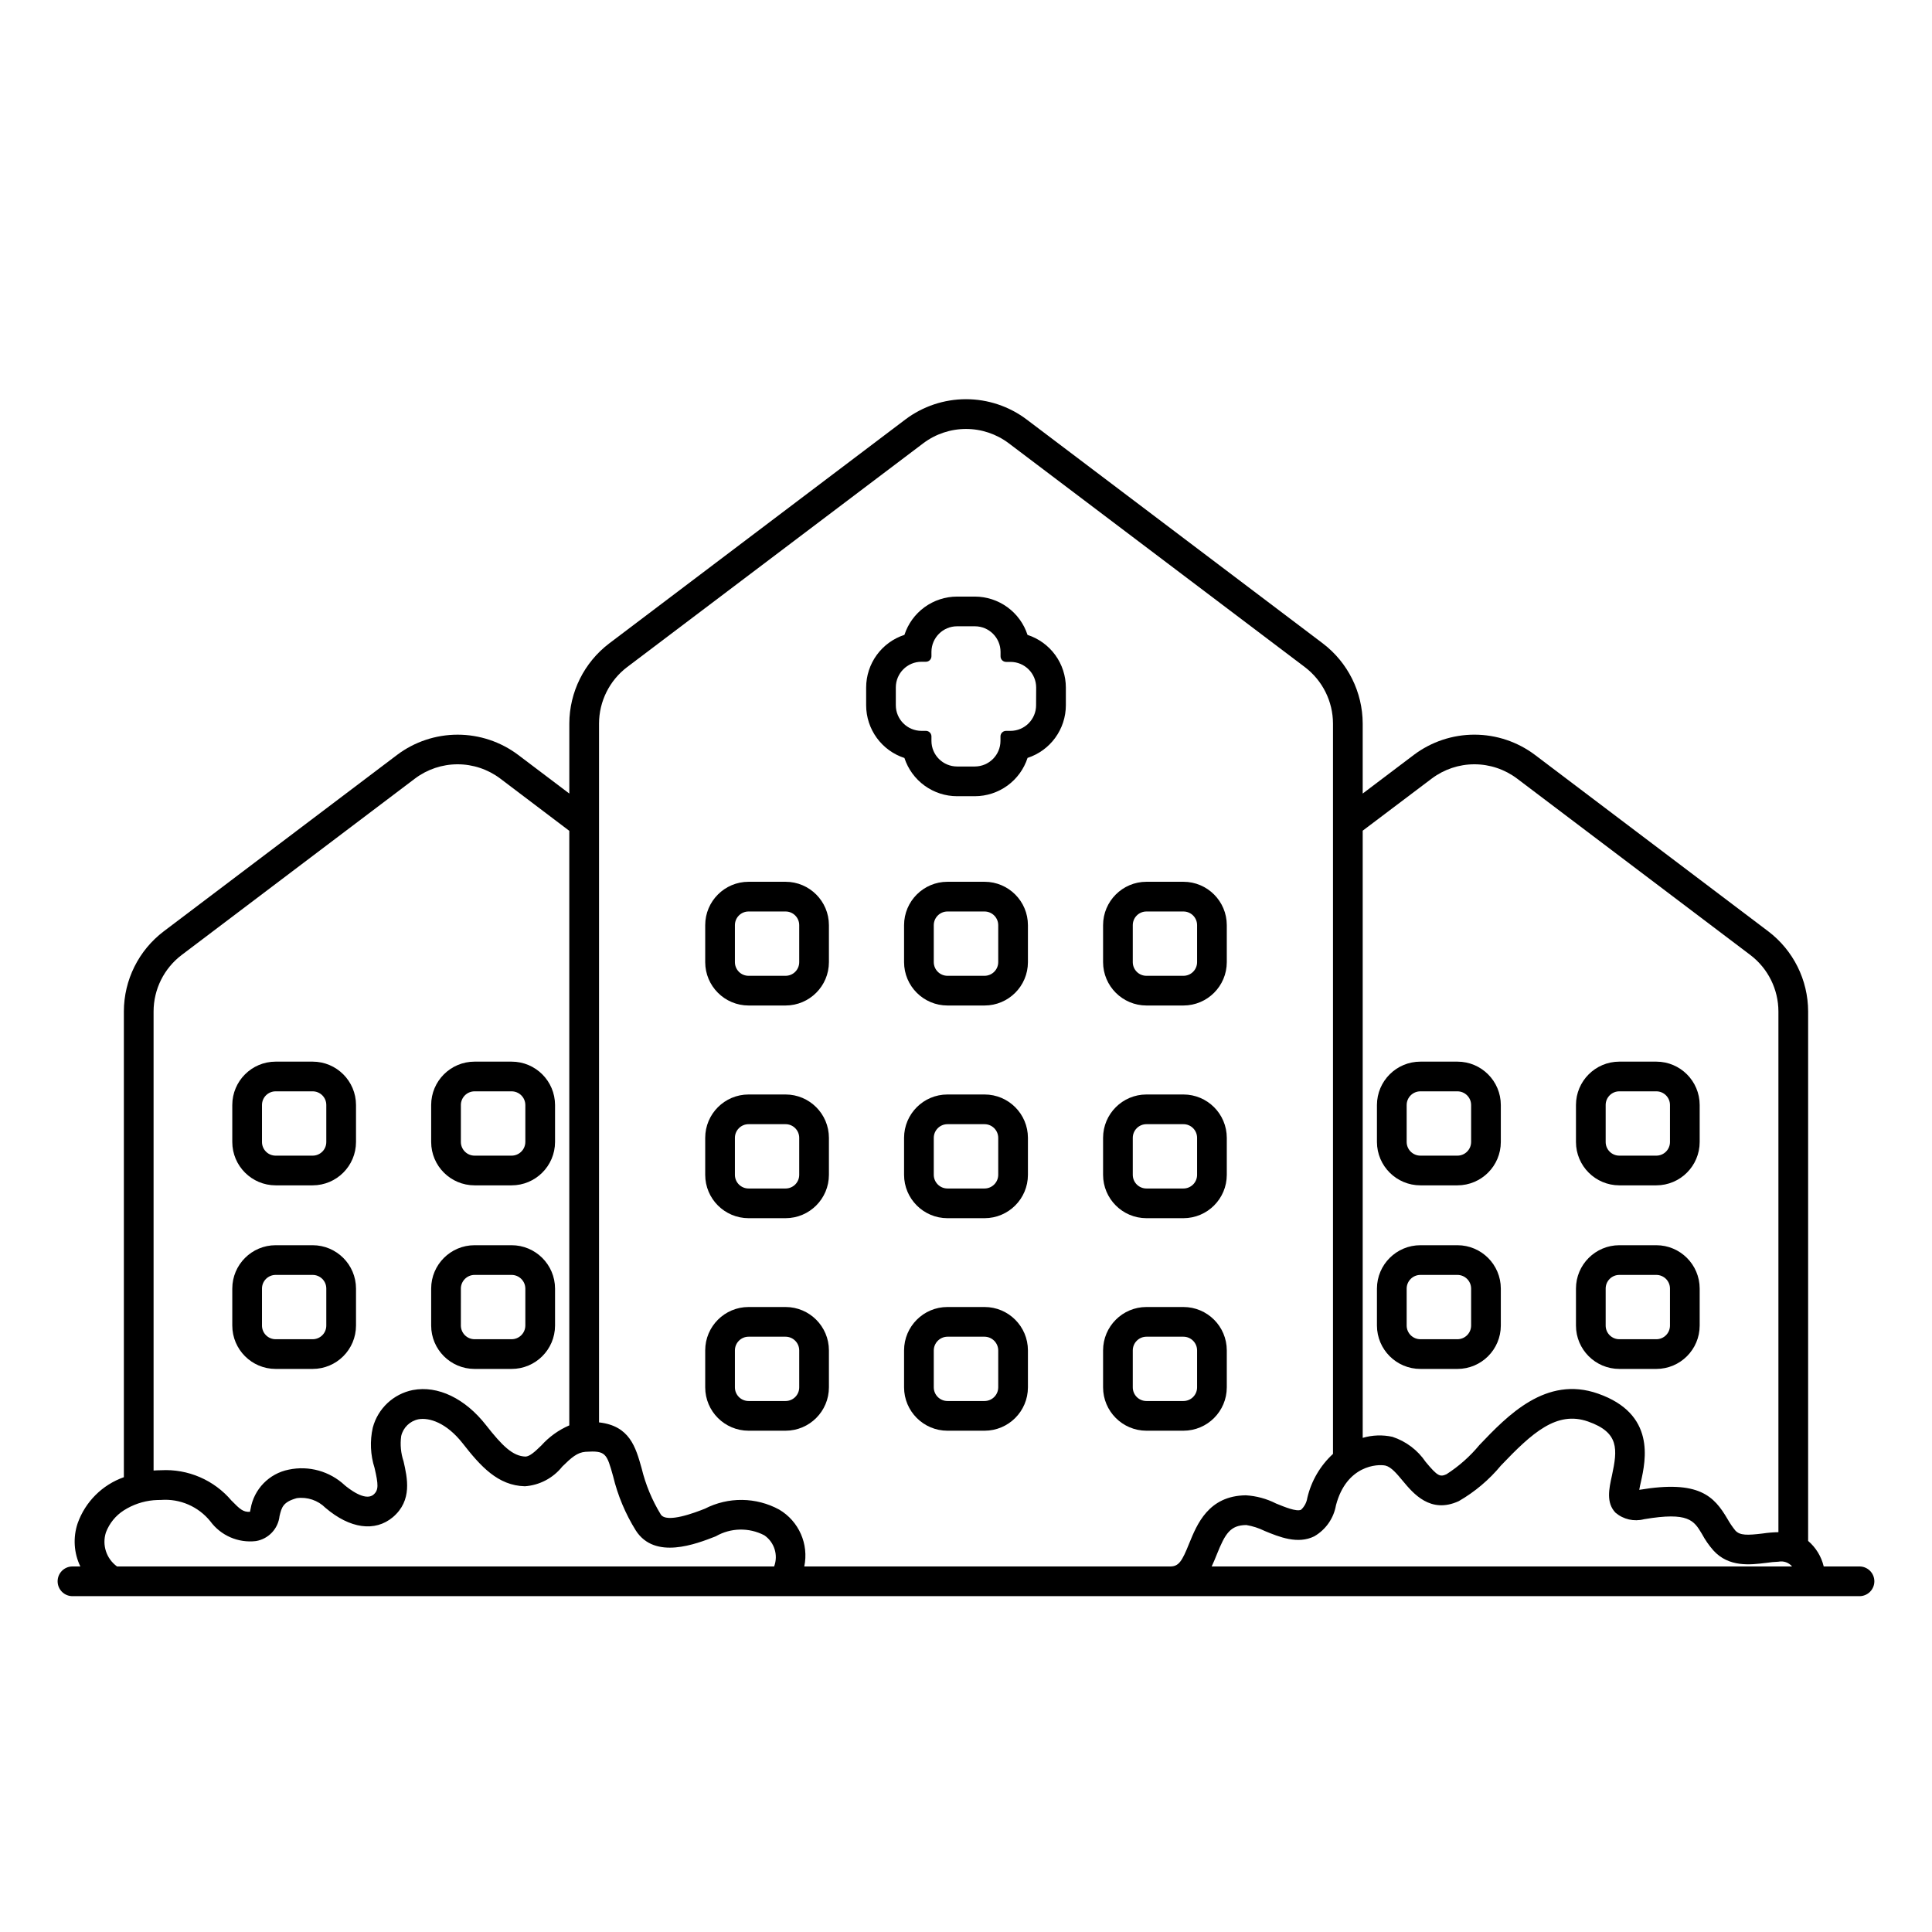 <?xml version="1.0" encoding="UTF-8"?>
<!-- Uploaded to: ICON Repo, www.iconrepo.com, Generator: ICON Repo Mixer Tools -->
<svg fill="#000000" width="800px" height="800px" version="1.1" viewBox="144 144 512 512" xmlns="http://www.w3.org/2000/svg">
 <g>
  <path d="m416.3 312.25c-0.957-2.945-2.82-5.512-5.324-7.332-2.504-1.824-5.519-2.809-8.617-2.816h-4.723c-3.098 0.004-6.117 0.988-8.621 2.809-2.508 1.82-4.371 4.391-5.332 7.336-2.945 0.957-5.512 2.824-7.336 5.328-1.82 2.508-2.805 5.527-2.809 8.625v4.723c0.008 3.098 0.988 6.113 2.812 8.621 1.82 2.504 4.387 4.371 7.332 5.332 0.961 2.941 2.828 5.508 5.336 7.324 2.504 1.82 5.519 2.801 8.617 2.805h4.723c3.102-0.008 6.117-0.992 8.625-2.812 2.508-1.824 4.375-4.394 5.332-7.34 2.949-0.961 5.516-2.824 7.336-5.332 1.824-2.504 2.809-5.523 2.812-8.621v-4.695c-0.004-3.102-0.992-6.121-2.816-8.629-1.824-2.504-4.398-4.367-7.348-5.324zm2.273 18.648h0.004c-0.008 3.75-3.047 6.789-6.797 6.793h-1.18c-0.809 0.004-1.461 0.656-1.465 1.465v1.18c-0.004 3.742-3.035 6.777-6.777 6.793h-4.723c-3.75-0.004-6.793-3.043-6.793-6.797v-1.18c-0.004-0.809-0.66-1.465-1.469-1.465h-1.18c-3.75-0.008-6.789-3.043-6.793-6.793v-4.723c0.004-3.75 3.043-6.793 6.793-6.797h1.18c0.809 0 1.465-0.656 1.469-1.465v-1.184c0.027-3.734 3.059-6.75 6.793-6.754h4.723c3.754 0.004 6.793 3.043 6.797 6.797v1.18c0.004 0.809 0.656 1.461 1.465 1.465h1.18c3.754 0.004 6.793 3.043 6.797 6.793z"/>
  <path d="m269.76 458.13h9.797c6.359 0.008 11.52-5.137 11.535-11.492v-9.801c-0.016-6.359-5.176-11.504-11.535-11.492h-9.797c-6.348 0.004-11.488 5.148-11.496 11.492v9.801c0.008 6.344 5.148 11.484 11.496 11.492zm-3.621-21.293h-0.004c0.012-1.996 1.625-3.613 3.625-3.621h9.797c2.012-0.008 3.648 1.609 3.664 3.621v9.801c-0.016 2.008-1.652 3.629-3.664 3.621h-9.797c-2-0.008-3.613-1.625-3.625-3.621z"/>
  <path d="m217.05 458.13h9.801c6.348-0.008 11.488-5.148 11.496-11.492v-9.801c-0.008-6.344-5.148-11.488-11.496-11.492h-9.801c-6.344 0.004-11.484 5.148-11.492 11.492v9.801c0.008 6.344 5.148 11.484 11.492 11.492zm-3.621-21.293c0-0.961 0.379-1.883 1.059-2.562 0.68-0.68 1.602-1.062 2.562-1.059h9.801c0.961-0.004 1.887 0.379 2.566 1.059 0.68 0.68 1.059 1.602 1.055 2.562v9.801c0.004 0.961-0.375 1.883-1.055 2.562-0.68 0.68-1.605 1.059-2.566 1.059h-9.801c-0.961 0-1.883-0.379-2.562-1.059-0.68-0.68-1.059-1.602-1.059-2.562z"/>
  <path d="m269.76 506.78h9.797c6.359 0.012 11.52-5.133 11.535-11.492v-9.801c-0.016-6.356-5.176-11.5-11.535-11.492h-9.797c-6.348 0.008-11.488 5.148-11.496 11.492v9.801c0.008 6.344 5.148 11.488 11.496 11.492zm-3.621-21.293h-0.004c0.012-1.996 1.625-3.613 3.625-3.621h9.797c2.012-0.008 3.648 1.613 3.664 3.621v9.801c-0.016 2.012-1.652 3.629-3.664 3.621h-9.797c-2-0.008-3.613-1.625-3.625-3.621z"/>
  <path d="m217.05 506.78h9.801c6.348-0.004 11.488-5.148 11.496-11.492v-9.801c-0.008-6.344-5.148-11.484-11.496-11.492h-9.801c-6.344 0.008-11.484 5.148-11.492 11.492v9.801c0.008 6.344 5.148 11.488 11.492 11.492zm-3.621-21.293c0-0.961 0.379-1.883 1.059-2.562 0.68-0.68 1.602-1.059 2.562-1.059h9.801c0.961 0 1.887 0.379 2.566 1.059 0.68 0.68 1.059 1.602 1.055 2.562v9.801c0.004 0.961-0.375 1.883-1.055 2.562-0.68 0.68-1.605 1.062-2.566 1.059h-9.801c-0.961 0.004-1.883-0.379-2.562-1.059-0.68-0.68-1.059-1.602-1.059-2.562z"/>
  <path d="m520.44 458.13h9.801c6.344-0.008 11.484-5.148 11.492-11.492v-9.801c-0.008-6.344-5.148-11.488-11.492-11.492h-9.801c-6.359-0.012-11.52 5.133-11.535 11.492v9.801c0.016 6.356 5.176 11.5 11.535 11.492zm-3.66-21.293c0.012-2.012 1.648-3.629 3.66-3.621h9.801c1.996 0.008 3.613 1.625 3.621 3.621v9.801c-0.008 1.996-1.625 3.613-3.621 3.621h-9.801c-2.012 0.008-3.648-1.613-3.66-3.621z"/>
  <path d="m573.14 458.13h9.801c6.344-0.008 11.484-5.148 11.492-11.492v-9.801c-0.008-6.344-5.148-11.488-11.492-11.492h-9.801c-6.344 0.004-11.488 5.148-11.492 11.492v9.801c0.004 6.344 5.148 11.484 11.492 11.492zm-3.621-21.293c-0.004-0.961 0.379-1.883 1.059-2.562 0.68-0.68 1.602-1.062 2.562-1.059h9.801c0.961-0.004 1.883 0.379 2.562 1.059 0.68 0.68 1.059 1.602 1.059 2.562v9.801c0 0.961-0.379 1.883-1.059 2.562-0.68 0.68-1.602 1.059-2.562 1.059h-9.801c-0.961 0-1.883-0.379-2.562-1.059-0.68-0.68-1.062-1.602-1.059-2.562z"/>
  <path d="m520.44 506.78h9.801c6.344-0.004 11.484-5.148 11.492-11.492v-9.801c-0.008-6.344-5.148-11.484-11.492-11.492h-9.801c-6.359-0.008-11.52 5.137-11.535 11.492v9.801c0.016 6.359 5.176 11.504 11.535 11.492zm-3.66-21.293c0.012-2.008 1.648-3.629 3.66-3.621h9.801c1.996 0.008 3.613 1.625 3.621 3.621v9.801c-0.008 1.996-1.625 3.613-3.621 3.621h-9.801c-2.012 0.008-3.648-1.609-3.66-3.621z"/>
  <path d="m573.14 506.78h9.801c6.344-0.004 11.484-5.148 11.492-11.492v-9.801c-0.008-6.344-5.148-11.484-11.492-11.492h-9.801c-6.344 0.008-11.488 5.148-11.492 11.492v9.801c0.004 6.344 5.148 11.488 11.492 11.492zm-3.621-21.293c-0.004-0.961 0.379-1.883 1.059-2.562 0.68-0.68 1.602-1.059 2.562-1.059h9.801c0.961 0 1.883 0.379 2.562 1.059 0.68 0.68 1.059 1.602 1.059 2.562v9.801c0 0.961-0.379 1.883-1.059 2.562-0.68 0.68-1.602 1.062-2.562 1.059h-9.801c-0.961 0.004-1.883-0.379-2.562-1.059-0.68-0.68-1.062-1.602-1.059-2.562z"/>
  <path d="m457.62 434.05h-9.801c-6.344 0.004-11.484 5.148-11.492 11.492v9.801c0.008 6.344 5.148 11.484 11.492 11.492h9.801c6.344-0.008 11.488-5.148 11.492-11.492v-9.801c-0.004-6.344-5.148-11.488-11.492-11.492zm3.621 21.293c0.004 0.961-0.379 1.883-1.059 2.562-0.68 0.68-1.602 1.059-2.562 1.059h-9.801c-0.961 0-1.883-0.379-2.562-1.059-0.68-0.68-1.059-1.602-1.059-2.562v-9.801c0-0.961 0.379-1.883 1.059-2.562 0.68-0.68 1.602-1.062 2.562-1.059h9.801c0.961-0.004 1.883 0.379 2.562 1.059 0.68 0.68 1.062 1.602 1.059 2.562z"/>
  <path d="m352.18 434.05h-9.801c-6.344 0.004-11.488 5.148-11.492 11.492v9.801c0.004 6.344 5.148 11.484 11.492 11.492h9.801c6.344-0.008 11.488-5.148 11.492-11.492v-9.801c-0.004-6.344-5.148-11.488-11.492-11.492zm3.621 21.293c0.004 0.961-0.379 1.883-1.059 2.562-0.68 0.68-1.602 1.059-2.562 1.059h-9.801c-0.961 0-1.883-0.379-2.562-1.059-0.68-0.68-1.059-1.602-1.059-2.562v-9.801c0-0.961 0.379-1.883 1.059-2.562 0.68-0.68 1.602-1.062 2.562-1.059h9.801c0.961-0.004 1.883 0.379 2.562 1.059 0.68 0.68 1.062 1.602 1.059 2.562z"/>
  <path d="m404.92 434.05h-9.84c-6.344 0.004-11.484 5.148-11.492 11.492v9.801c0.008 6.344 5.148 11.484 11.492 11.492h9.84c6.344-0.008 11.488-5.148 11.492-11.492v-9.801c-0.004-6.344-5.148-11.488-11.492-11.492zm3.621 21.293c-0.008 1.996-1.625 3.613-3.621 3.621h-9.84c-1.996-0.008-3.613-1.625-3.621-3.621v-9.801c0.008-1.996 1.625-3.613 3.621-3.621h9.84c1.996 0.008 3.613 1.625 3.621 3.621z"/>
  <path d="m457.62 377.68h-9.801c-6.344 0.008-11.484 5.148-11.492 11.496v9.801c0.008 6.344 5.148 11.484 11.492 11.492h9.801c6.344-0.008 11.488-5.148 11.492-11.492v-9.801c-0.004-6.348-5.148-11.488-11.492-11.496zm3.621 21.293v0.004c0.004 0.961-0.379 1.883-1.059 2.562-0.68 0.68-1.602 1.059-2.562 1.059h-9.801c-0.961 0-1.883-0.379-2.562-1.059-0.68-0.68-1.059-1.602-1.059-2.562v-9.801c0-0.961 0.379-1.883 1.059-2.562 0.68-0.68 1.602-1.062 2.562-1.059h9.801c0.961-0.004 1.883 0.379 2.562 1.059 0.68 0.68 1.062 1.602 1.059 2.562z"/>
  <path d="m352.18 377.68h-9.801c-6.344 0.008-11.488 5.148-11.492 11.496v9.801c0.004 6.344 5.148 11.484 11.492 11.492h9.801c6.344-0.008 11.488-5.148 11.492-11.492v-9.801c-0.004-6.348-5.148-11.488-11.492-11.496zm3.621 21.293v0.004c0.004 0.961-0.379 1.883-1.059 2.562-0.68 0.68-1.602 1.059-2.562 1.059h-9.801c-0.961 0-1.883-0.379-2.562-1.059-0.68-0.68-1.059-1.602-1.059-2.562v-9.801c0-0.961 0.379-1.883 1.059-2.562 0.68-0.68 1.602-1.062 2.562-1.059h9.801c0.961-0.004 1.883 0.379 2.562 1.059 0.68 0.68 1.062 1.602 1.059 2.562z"/>
  <path d="m404.92 377.68h-9.84c-6.344 0.008-11.484 5.148-11.492 11.496v9.801c0.008 6.344 5.148 11.484 11.492 11.492h9.84c6.344-0.008 11.488-5.148 11.492-11.492v-9.801c-0.004-6.348-5.148-11.488-11.492-11.496zm3.621 21.293v0.004c-0.008 1.996-1.625 3.609-3.621 3.621h-9.84c-1.996-0.012-3.613-1.625-3.621-3.621v-9.801c0.008-1.996 1.625-3.613 3.621-3.621h9.84c1.996 0.008 3.613 1.625 3.621 3.621z"/>
  <path d="m457.62 490.37h-9.801c-6.344 0.004-11.484 5.148-11.492 11.492v9.801c0.008 6.344 5.148 11.484 11.492 11.492h9.801c6.344-0.008 11.488-5.148 11.492-11.492v-9.801c-0.004-6.344-5.148-11.488-11.492-11.492zm3.621 21.293c0.004 0.961-0.379 1.883-1.059 2.562-0.68 0.68-1.602 1.059-2.562 1.059h-9.801c-0.961 0-1.883-0.379-2.562-1.059-0.68-0.68-1.059-1.602-1.059-2.562v-9.801c0.008-1.996 1.625-3.613 3.621-3.621h9.801c1.996 0.008 3.613 1.625 3.621 3.621z"/>
  <path d="m352.18 490.37h-9.801c-6.344 0.004-11.488 5.148-11.492 11.492v9.801c0.004 6.344 5.148 11.484 11.492 11.492h9.801c6.344-0.008 11.488-5.148 11.492-11.492v-9.801c-0.004-6.344-5.148-11.488-11.492-11.492zm3.621 21.293c0.004 0.961-0.379 1.883-1.059 2.562-0.68 0.68-1.602 1.059-2.562 1.059h-9.801c-0.961 0-1.883-0.379-2.562-1.059-0.68-0.68-1.059-1.602-1.059-2.562v-9.801c0.008-1.996 1.625-3.613 3.621-3.621h9.801c1.996 0.008 3.613 1.625 3.621 3.621z"/>
  <path d="m404.92 490.37h-9.84c-6.344 0.004-11.484 5.148-11.492 11.492v9.801c0.008 6.344 5.148 11.484 11.492 11.492h9.84c6.344-0.008 11.488-5.148 11.492-11.492v-9.801c-0.004-6.344-5.148-11.488-11.492-11.492zm3.621 21.293c-0.008 1.996-1.625 3.613-3.621 3.621h-9.84c-1.996-0.008-3.613-1.625-3.621-3.621v-9.801c0.023-1.992 1.633-3.598 3.621-3.621h9.84c1.992 0.023 3.598 1.629 3.621 3.621z"/>
  <path d="m636.79 559.13h-9.484c-0.629-2.637-2.074-5.008-4.133-6.769v-140.32c-0.016-8.332-3.918-16.176-10.551-21.215l-61.832-46.762c-4.629-3.484-10.266-5.371-16.062-5.371-5.793 0-11.43 1.887-16.059 5.371l-13.539 10.234v-18.551c-0.023-8.332-3.926-16.18-10.559-21.227l-78.523-59.371c-4.629-3.477-10.262-5.356-16.047-5.356-5.789 0-11.422 1.879-16.047 5.356l-78.516 59.371c-6.633 5.047-10.539 12.895-10.562 21.227v18.555l-13.539-10.234c-4.629-3.484-10.266-5.371-16.059-5.371-5.797 0-11.434 1.887-16.059 5.371l-61.844 46.758c-6.633 5.039-10.535 12.883-10.547 21.215v123.43c-5.711 2.016-10.207 6.496-12.242 12.199-1.273 3.766-1.02 7.879 0.707 11.457h-2.086c-2.172 0-3.934 1.762-3.934 3.934 0 2.176 1.762 3.938 3.934 3.938h473.58c2.172 0 3.938-1.762 3.938-3.938 0-2.172-1.766-3.934-3.938-3.934zm-131.66-194.99 18.301-13.816h0.004c3.254-2.449 7.219-3.777 11.293-3.777 4.078 0 8.043 1.328 11.297 3.777l61.836 46.762c4.676 3.551 7.426 9.082 7.438 14.957v138c-1.41 0.027-2.816 0.145-4.211 0.355-3.977 0.473-5.984 0.551-7.203-0.789-0.777-0.961-1.477-1.988-2.086-3.07-3.543-6.023-7.519-10.391-23.379-7.715 0.117-0.668 0.277-1.457 0.434-2.086 1.301-5.863 3.938-18.066-11.375-23.418-13.777-4.84-23.969 5.824-31.41 13.617-2.496 3.023-5.441 5.637-8.738 7.754-1.691 0.746-2.32 0.59-5.512-3.266-2.121-3.133-5.219-5.473-8.816-6.652-2.606-0.57-5.312-0.477-7.871 0.277zm-320.43 47.902c0.012-5.875 2.762-11.406 7.438-14.957l61.836-46.762c3.254-2.449 7.219-3.777 11.297-3.777 4.074 0 8.039 1.328 11.297 3.777l18.301 13.855v157.56c-2.82 1.219-5.344 3.031-7.398 5.316-1.891 1.852-3.109 2.875-4.172 2.953-3.426-0.078-6.219-2.875-10.508-8.344-5.512-7.047-12.754-10.547-19.363-9.289l-0.004-0.004c-5.152 1.023-9.273 4.887-10.629 9.957-0.801 3.547-0.637 7.246 0.473 10.707 1.023 4.41 1.102 5.863-0.277 7.047-2.242 1.93-6.731-1.73-7.637-2.481h0.004c-3.977-3.715-9.516-5.258-14.84-4.133-5.211 1.035-9.242 5.188-10.113 10.43-0.039 0.234-0.117 0.512-0.156 0.746-1.812 0.117-2.676-0.707-4.879-2.953l-0.004 0.004c-4.621-5.473-11.543-8.461-18.695-8.07-0.668 0-1.34 0.039-1.969 0.078zm164.45 147.09h-174.13c-2.832-2.051-4.023-5.688-2.953-9.016 0.914-2.418 2.586-4.477 4.766-5.863 2.371-1.508 5.07-2.426 7.871-2.676 0.629-0.039 1.301-0.078 1.969-0.078 5.019-0.371 9.902 1.746 13.066 5.664 2.793 3.797 7.406 5.793 12.082 5.238 3.332-0.555 5.891-3.258 6.258-6.613 0.551-2.32 0.906-3.738 4.566-4.762 2.793-0.379 5.602 0.57 7.598 2.559 6.496 5.551 13.145 6.453 17.871 2.481 5.234-4.449 3.816-10.43 2.832-14.801-0.723-2.152-0.938-4.441-0.629-6.691 0.523-2.25 2.305-3.984 4.566-4.449 2.832-0.512 7.398 0.867 11.73 6.375 4.762 6.102 9.328 11.18 16.453 11.375l-0.004 0.004c3.91-0.266 7.523-2.168 9.961-5.238 2.363-2.32 3.938-3.738 6.141-3.898 5.391-0.355 5.629 0.434 7.32 6.496 1.223 5.082 3.254 9.934 6.019 14.367 5.039 7.832 15.941 3.582 21.176 1.535 3.961-2.285 8.816-2.387 12.871-0.273 2.664 1.828 3.738 5.238 2.598 8.266zm110.01-6.141c-1.93 4.84-2.793 6.141-5.078 6.141h-96.941c1.246-5.934-1.43-12-6.652-15.078-6.117-3.328-13.484-3.414-19.68-0.234-2.481 0.984-10.117 3.938-11.691 1.535-2.32-3.793-4.031-7.922-5.078-12.242-1.574-5.59-3.148-11.254-11.289-12.164v-185.2c0.012-5.871 2.762-11.402 7.438-14.957l78.516-59.344c3.258-2.445 7.223-3.769 11.301-3.769 4.074 0 8.039 1.324 11.297 3.769l78.516 59.355c4.676 3.555 7.426 9.086 7.438 14.957v193.54c-3.379 3.113-5.75 7.168-6.801 11.641-0.18 1.207-0.762 2.316-1.652 3.152-1.18 0.59-4.328-0.707-6.652-1.652v-0.004c-2.488-1.262-5.207-2-7.992-2.164-9.918 0.117-12.949 7.715-14.996 12.715zm45.777 6.141h-39.832c0.512-1.102 0.984-2.203 1.379-3.227 2.203-5.473 3.543-7.715 7.793-7.754l-0.004-0.004c1.699 0.281 3.344 0.812 4.883 1.574 3.898 1.613 8.777 3.582 13.145 1.418 3.039-1.758 5.144-4.769 5.746-8.227 2.793-10.629 11.059-10.98 13.145-10.508 1.535 0.395 2.992 2.164 4.566 4.055 2.754 3.305 7.32 8.816 14.84 5.352 4.262-2.457 8.047-5.656 11.18-9.445 8.266-8.66 14.762-14.562 23.066-11.652 8.305 2.914 7.832 7.359 6.336 14.328-0.789 3.543-1.574 7.203 0.945 9.84 2.086 1.777 4.906 2.422 7.555 1.73 11.848-2.008 13.227 0.355 15.352 3.898 0.84 1.566 1.855 3.035 3.031 4.367 4.094 4.527 9.801 3.816 13.973 3.305v0.004c1.082-0.168 2.172-0.273 3.266-0.316 1.348-0.273 2.738 0.211 3.621 1.262z"/>
 </g>
</svg>